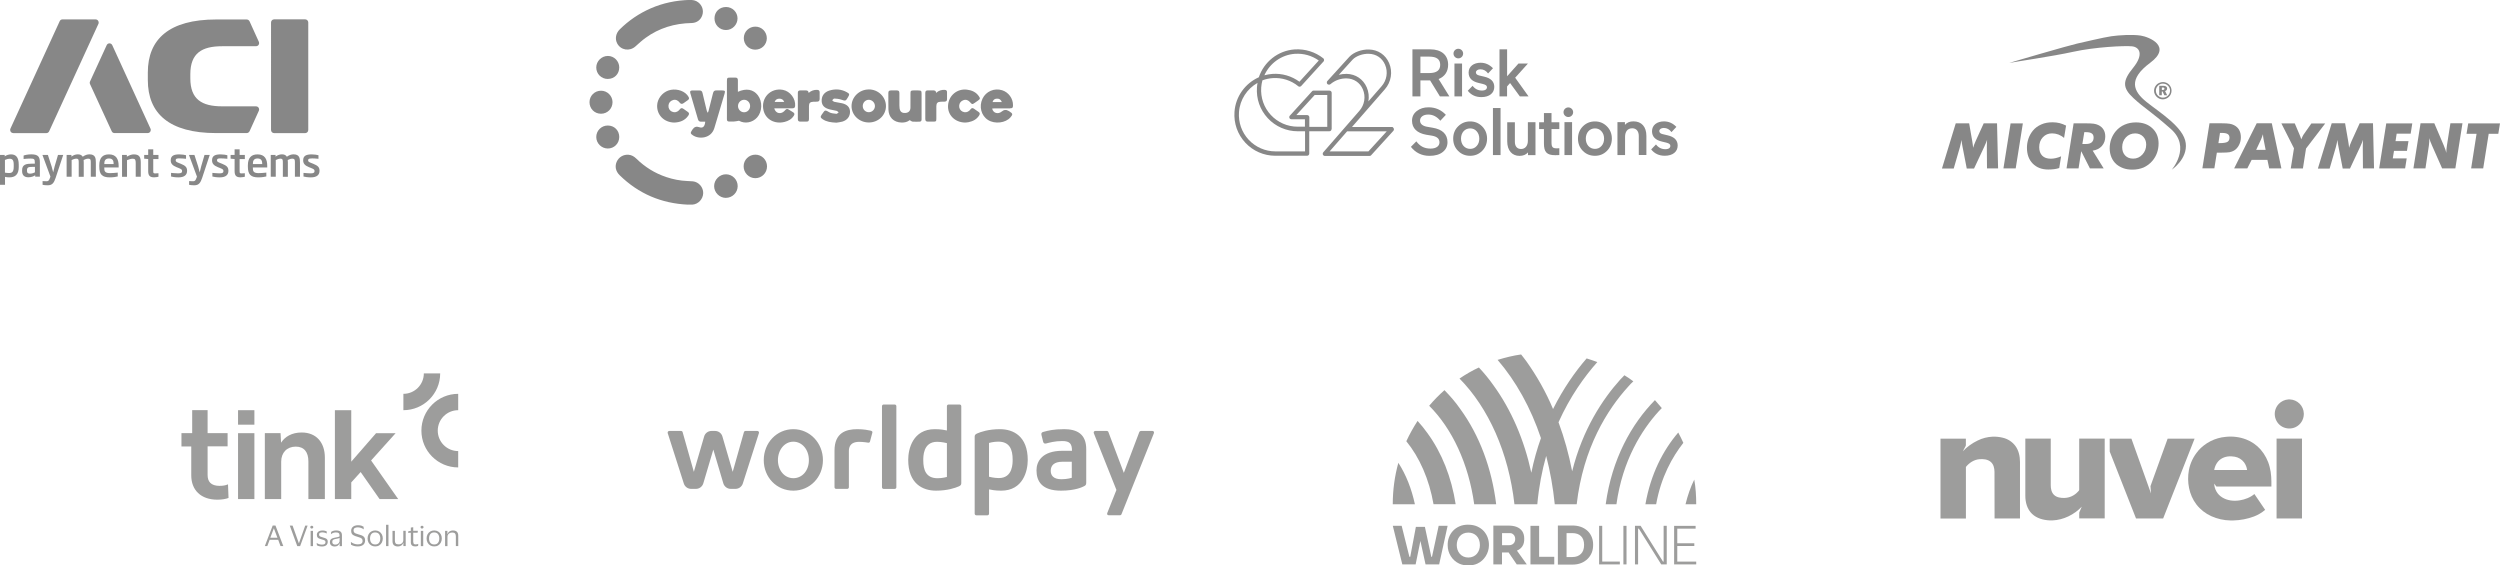 <?xml version="1.0" encoding="UTF-8"?>
<svg id="Ebene_2" data-name="Ebene 2" xmlns="http://www.w3.org/2000/svg" width="617.64" height="139.69" viewBox="0 0 617.64 139.69">
  <defs>
    <style>
      .cls-1, .cls-2 {
        fill: #878787;
      }

      .cls-3, .cls-4 {
        fill: #9d9d9c;
      }

      .cls-3, .cls-2 {
        fill-rule: evenodd;
      }
    </style>
  </defs>
  <g id="Ebene_1-2" data-name="Ebene 1">
    <g>
      <path class="cls-1" d="M77.04,39.13c.46,0,1.05.04,1.64.1v-.88c-.26-.09-1.06-.21-1.66-.21-1.42,0-2.12.38-2.12,1.47,0,.83.46,1.3,1.46,1.7l.41.16c.78.32.94.41.94.79s-.21.57-.98.57c-.68,0-1.48-.11-1.75-.12v.9c.24.08,1.07.21,1.81.21,1.48,0,2.15-.61,2.15-1.63,0-.89-.41-1.26-1.55-1.73l-.43-.17c-.65-.26-.84-.35-.84-.7,0-.39.27-.44.91-.44"/>
      <path class="cls-1" d="M72.87,43.67h1.24v-3.56c0-.97-.09-1.98-1.59-1.98-.49,0-1.05.16-1.65.59-.22-.36-.57-.59-1.21-.59-.58,0-1.15.22-1.58.57v-.43h-1.19v5.4h1.24v-4.13c.32-.16.75-.34,1.14-.34.6,0,.61.34.61.94v3.54h1.24v-3.54c0-.19,0-.41-.03-.61.37-.2.8-.33,1.1-.33.66,0,.67.34.67.94v3.54Z"/>
      <path class="cls-1" d="M66.02,41.37v-.42c0-1.64-.62-2.81-2.39-2.81-1.58,0-2.39.88-2.39,2.7v.33c0,1.9.68,2.65,2.59,2.65.89,0,1.58-.13,1.97-.23v-.95c-.7.07-1.36.13-1.91.13-1.3,0-1.42-.51-1.42-1.3v-.1h3.55ZM64.78,40.54h-2.3v-.09c0-.61.15-1.3,1.15-1.3s1.15.68,1.15,1.3v.09Z"/>
      <path class="cls-1" d="M59.42,43.81c.47,0,.93-.11,1.07-.15v-.86c-.15.02-.53.04-.8.04-.45,0-.49-.09-.49-.59v-2.96h1.29v-1.02h-1.29v-1.37h-1.24v1.37h-.99v.93l.99.09v2.97c0,1.13.42,1.55,1.46,1.55"/>
      <path class="cls-1" d="M53.62,39.57c0-.38.27-.44.91-.44.46,0,1.05.04,1.64.1v-.88c-.26-.09-1.05-.21-1.66-.21-1.42,0-2.12.38-2.12,1.47,0,.83.46,1.29,1.46,1.7l.41.16c.78.32.94.41.94.79s-.21.57-.98.57c-.68,0-1.48-.11-1.75-.12v.9c.24.08,1.07.21,1.81.21,1.48,0,2.15-.61,2.15-1.63-.01-.89-.41-1.26-1.55-1.73l-.43-.17c-.65-.26-.84-.36-.84-.7"/>
      <path class="cls-1" d="M49.97,43.87l1.85-5.6h-1.29l-.84,2.87c-.14.48-.24.91-.35,1.44-.15-.53-.24-.96-.38-1.44l-.93-2.87h-1.35l1.98,5.36-.12.34c-.23.59-.37.81-.82.81-.33,0-.57-.01-1-.04v.92c.27.06.75.12,1.26.12,1.17,0,1.56-.63,1.99-1.9"/>
      <path class="cls-1" d="M43.41,39.57c0-.38.27-.44.91-.44.46,0,1.05.04,1.64.1v-.88c-.26-.09-1.05-.21-1.66-.21-1.41,0-2.12.38-2.12,1.47,0,.83.46,1.29,1.46,1.7l.41.16c.78.32.94.41.94.79s-.21.57-.98.57c-.68,0-1.48-.11-1.75-.12v.9c.23.08,1.07.21,1.81.21,1.48,0,2.15-.61,2.15-1.63-.01-.89-.41-1.26-1.55-1.73l-.43-.17c-.65-.26-.84-.36-.84-.7"/>
      <path class="cls-1" d="M38.08,43.81c.47,0,.93-.11,1.07-.15v-.86c-.15.02-.53.04-.8.04-.45,0-.49-.09-.49-.59v-2.96h1.29v-1.02h-1.29v-1.37h-1.25v1.37h-.99v.93l.99.09v2.97c0,1.13.41,1.55,1.46,1.55"/>
      <path class="cls-1" d="M33.53,43.67h1.25v-3.42c0-1.23-.2-2.11-1.7-2.11-.59,0-1.17.23-1.74.57v-.43h-1.19v5.4h1.23v-4.11c.57-.23,1.04-.36,1.4-.36.61,0,.75.27.75,1.04v3.42Z"/>
      <path class="cls-1" d="M29.31,41.37v-.42c0-1.64-.62-2.81-2.39-2.81-1.58,0-2.39.88-2.39,2.7v.33c0,1.9.68,2.65,2.59,2.65.89,0,1.58-.13,1.97-.23v-.95c-.7.07-1.36.13-1.91.13-1.3,0-1.42-.51-1.42-1.3v-.1h3.55ZM28.07,40.54h-2.3v-.09c0-.61.15-1.3,1.15-1.3s1.15.68,1.15,1.3v.09Z"/>
      <path class="cls-1" d="M22.44,43.67h1.24v-3.56c0-.97-.09-1.98-1.59-1.98-.49,0-1.05.16-1.65.59-.22-.36-.57-.59-1.21-.59-.59,0-1.15.22-1.58.57v-.43h-1.19v5.4h1.24v-4.13c.32-.16.75-.34,1.14-.34.6,0,.61.34.61.94v3.54h1.24v-3.54c0-.19,0-.41-.03-.61.37-.2.8-.33,1.1-.33.66,0,.67.34.67.94v3.54Z"/>
      <path class="cls-1" d="M13.77,43.87l1.85-5.6h-1.29l-.84,2.87c-.14.48-.24.91-.35,1.44-.15-.53-.24-.96-.38-1.44l-.93-2.87h-1.35l1.98,5.36-.12.34c-.22.59-.37.81-.82.81-.33,0-.57-.01-1-.04v.92c.27.06.75.12,1.26.12,1.17,0,1.56-.63,1.99-1.9"/>
      <path class="cls-1" d="M9.85,43.67v-3.57c0-1.38-.44-1.97-2.14-1.97-.86,0-1.65.2-1.88.3v.85c.58-.07,1.14-.11,1.67-.11.94,0,1.1.15,1.1.92v.34h-.63c-1.49,0-2.51.19-2.51,1.63v.2c0,1.05.57,1.54,1.56,1.54.75,0,1.35-.27,1.68-.5v.35h1.15ZM8.64,42.57c-.19.12-.71.33-1.22.33-.44,0-.75-.14-.75-.63v-.23c0-.71.39-.81,1.3-.81h.66v1.35Z"/>
      <path class="cls-1" d="M4.63,41.18v-.5c0-1.86-.73-2.54-1.91-2.54-.52,0-1.07.15-1.56.49v-.35H0v7.38h1.24v-1.96c.27.07.73.12,1.06.12,1.38,0,2.34-.62,2.34-2.63M3.39,41.18c0,1.32-.43,1.57-1.19,1.57-.29,0-.63-.04-.98-.1v-3.14c.51-.23.81-.29,1.15-.29.69,0,1.02.32,1.02,1.46v.5Z"/>
      <path class="cls-1" d="M28.29,32.88c-.28,0-.57-.16-.69-.45l-5.35-11.64c-.05-.1-.08-.22-.08-.33,0-.06,0-.2.08-.35l4.11-8.96c.12-.26.38-.44.68-.44s.57.18.69.44l9.45,20.63c.05.11.07.22.07.33,0,.43-.34.77-.76.77h-8.21ZM47.02,19.34c0,5.24,2.88,6.93,7.87,6.93h8.37c.42,0,.76.34.76.77,0,.11-.02.2-.06.3l-2.3,5.07c-.13.27-.41.47-.72.47h-7.51c-11.65,0-16.91-4.86-16.91-13.1v-1.87c0-8.23,5.26-13.1,16.91-13.1h7.51c.31,0,.59.19.72.47l2.3,5.07c.04.1.06.2.06.3,0,.43-.34.77-.76.77h-8.37c-4.99,0-7.87,1.68-7.87,6.93v.99ZM3.27,32.88c-.42,0-.76-.34-.76-.77,0-.06,0-.19.08-.36L14.75,5.23c.12-.26.38-.44.69-.44h8.18c.43,0,.76.35.76.78,0,.1-.01.21-.05.29l-12.19,26.58c-.12.26-.38.45-.69.45H3.27ZM76.16,5.56v26.55c0,.43-.34.78-.76.78h-7.68c-.42,0-.76-.35-.76-.78V5.56c0-.43.34-.78.76-.78h7.68c.42,0,.76.35.76.78"/>
    </g>
    <g>
      <path class="cls-1" d="M183.81,27.74c-.83-.01-1.5-.73-1.48-1.58.02-.82.69-1.5,1.49-1.51.83-.01,1.5.68,1.5,1.55,0,.87-.67,1.55-1.51,1.54M182.3,22.7c0-.97-.01-1.91,0-2.85.01-.49-.2-.7-.68-.68-.38.02-.76,0-1.14,0-.83,0-.88.06-.89.91,0,2.79,0,5.57,0,8.35,0,1.75-.21,1.62,1.64,1.6.39,0,.78-.12,1.34-.2,1.42.8,3.3.51,4.48-.81,1.28-1.44,1.37-3.91.2-5.46-1.13-1.5-2.89-1.82-4.97-.87"/>
      <path class="cls-1" d="M178.41,22.34c-.46,0-.93.02-1.39,0-.52-.03-.75.19-.87.69-.35,1.48-.74,2.94-1.11,4.41-.04.15-.11.28-.17.43-.19-.24-.25-.48-.31-.71-.34-1.39-.68-2.78-1-4.18-.1-.45-.32-.65-.78-.63-.59.02-1.18,0-1.77,0-.46,0-.6.22-.47.65.64,2.16,1.27,4.32,1.9,6.49.12.41.37.59.79.57.33-.01.67,0,1,0-.1,1.23-.62,1.68-1.48,1.36q-1.02-.38-1.64.53c-.06.09-.12.18-.17.26-.41.62-.38.81.24,1.22,1.57,1.05,4.52.76,5.29-1.76.27-.87.53-1.74.78-2.6.59-1.98,1.18-3.96,1.76-5.94.19-.66.1-.78-.6-.79"/>
      <path class="cls-1" d="M226.87,22.34c-.4,0-.8,0-1.2,0-.63.01-.73.1-.73.75,0,1.18.01,2.36-.01,3.54-.02.79-.49,1.24-1.28,1.28-.83.04-1.27-.3-1.4-1.12-.04-.25-.05-.5-.05-.75,0-1.01-.01-2.03,0-3.04,0-.45-.16-.67-.63-.66-.49.01-.97.01-1.46,0-.45,0-.65.18-.64.65.02,1.35-.02,2.7.02,4.05.05,1.96,1.29,3.17,3.24,3.24.76.02,1.46-.15,2.02-.6.29.16.49.35.71.37.57.04,1.14.02,1.71.01.33,0,.51-.19.51-.52,0-.38,0-.76,0-1.14,0-1.75,0-3.5,0-5.25,0-.71-.09-.79-.81-.8"/>
      <path class="cls-1" d="M214.63,27.72c-.82,0-1.47-.67-1.48-1.5-.01-.86.65-1.56,1.48-1.57.82,0,1.52.7,1.53,1.54,0,.84-.69,1.54-1.53,1.53M214.63,22.1c-2.34.01-4.26,1.88-4.25,4.13.01,2.23,1.92,4.03,4.27,4.03,2.35,0,4.23-1.8,4.23-4.05,0-2.27-1.91-4.13-4.25-4.12"/>
      <path class="cls-1" d="M191.37,25.19c.23-.61.65-.81,1.17-.81.54-.01.97.2,1.21.81h-2.38ZM193.43,22.2c-3.06-.58-5.52,2.02-4.8,5.06.53,2.25,2.76,3.47,5.21,2.86.95-.24,1.76-.69,2.29-1.55.22-.35.18-.62-.2-.84-.38-.22-.75-.46-1.13-.7-.3-.2-.54-.13-.77.13-.18.2-.37.41-.6.55-.88.54-1.88.13-2.14-.95h.75c1.22,0,2.45,0,3.67,0,.41,0,.69-.09.73-.57.16-1.81-1.22-3.65-3.01-3.99"/>
      <path class="cls-1" d="M246.3,24.37c.59-.02.96.23,1.21.85h-2.3c.17-.57.51-.83,1.09-.85M249.52,26.76c.62,0,.74-.14.75-.74.03-1.67-1.1-3.24-2.7-3.73-1.93-.6-3.99.29-4.84,2.1-.91,1.92-.32,4.19,1.38,5.26,1.68,1.06,4.34.74,5.53-.66.63-.73.59-.93-.23-1.45-.07-.04-.14-.09-.22-.13q-.89-.55-1.7.14c-.89.76-2.14.41-2.37-.73.19-.02.34-.04.48-.04,1.31,0,2.61,0,3.92,0"/>
      <path class="cls-1" d="M207.97,25.5c-.61-.14-1.25-.2-1.86-.35-.19-.04-.35-.25-.52-.38.18-.15.36-.43.53-.42.56.02,1.14.08,1.66.25,1.15.38,1.14.41,1.76-.65.37-.63.35-.79-.29-1.15-1.4-.79-2.89-.89-4.4-.41-1.26.41-1.92,1.38-1.85,2.63.06,1.05.7,1.7,2.02,2.02.55.14,1.12.2,1.67.35.19.05.34.25.51.38-.19.12-.41.38-.58.35-.62-.08-1.31-.1-1.81-.42-1.1-.68-1.04-.38-1.63.39-.05.07-.1.13-.15.2-.4.57-.36.78.24,1.18.95.63,2.03.78,3.37.84.34-.06.91-.11,1.46-.26,1.23-.36,1.93-1.3,1.9-2.46-.03-1.09-.67-1.78-2.01-2.09"/>
      <path class="cls-1" d="M166.24,24.72c.7-.2,1.25.06,1.66.61.31.41.62.43,1.02.13.33-.26.69-.49,1.03-.73.32-.22.36-.49.15-.81-.12-.18-.23-.36-.37-.51-1.02-1.16-3.01-1.61-4.61-1.05-1.56.55-2.71,2.07-2.77,3.68-.08,2.35,1.67,4.18,4.22,4.24,1.32-.05,2.61-.44,3.48-1.72.26-.38.26-.69-.17-.95-.34-.21-.67-.45-.98-.69-.37-.28-.68-.29-.97.11-.07.1-.16.2-.25.28-.48.45-1.11.54-1.7.26-.57-.27-.88-.84-.83-1.51.05-.64.47-1.15,1.09-1.33"/>
      <path class="cls-1" d="M238.05,24.73c.67-.2,1.19.04,1.63.54.48.54.54.55,1.15.13.28-.19.56-.38.83-.58.5-.36.54-.52.18-1.04-.7-1.03-1.74-1.48-2.94-1.63-2.42-.3-4.51,1.42-4.68,3.88-.16,2.31,1.63,4.19,4.18,4.25.2-.02.54-.02.87-.09,1.09-.23,2.03-.69,2.64-1.68.21-.34.22-.62-.15-.86-.39-.25-.77-.52-1.14-.79-.32-.23-.58-.19-.82.12-.09.12-.18.23-.29.33-.48.45-1.11.55-1.7.27-.57-.26-.9-.85-.84-1.5.05-.65.46-1.15,1.08-1.34"/>
      <path class="cls-1" d="M201.86,22.2c-.75-.02-1.42.18-2.08.75-.05-.49-.31-.62-.7-.61-.47.01-.93,0-1.39,0-.39,0-.58.19-.58.58,0,2.17,0,4.35,0,6.52,0,.43.21.61.63.61.47,0,.93,0,1.39,0,.62-.01.73-.12.73-.75,0-1.03,0-2.07,0-3.1,0-.74.29-1.02,1.03-1.06.32-.02.63-.01.95-.02.44,0,.66-.23.66-.67,0-.55,0-1.1,0-1.65,0-.42-.22-.59-.64-.6"/>
      <path class="cls-1" d="M233.42,22.2c-.79-.04-1.5.16-2.15.75-.03-.56-.38-.63-.8-.62-.42.02-.84,0-1.26,0-.43,0-.61.19-.61.62,0,2.15,0,4.31,0,6.46,0,.47.22.65.66.64.42,0,.85,0,1.27,0,.74,0,.8-.07.8-.79,0-1.01-.01-2.03,0-3.04.02-.78.31-1.05,1.09-1.09.32-.02.63,0,.95-.02.37-.01.6-.18.6-.58v-1.77c0-.36-.18-.53-.54-.55"/>
      <path class="cls-1" d="M170.41,0c.69-.04,1.45.07,2.1.58.99.77,1.38,2,1,3.17-.38,1.18-1.38,1.92-2.67,1.94-4.16.08-7.99,1.22-11.37,3.68-.87.63-1.66,1.36-2.46,2.08-1.44,1.31-3.64.97-4.53-.72-.59-1.13-.35-2.5.64-3.48,2.23-2.2,4.78-3.93,7.66-5.19,3.04-1.32,6.22-1.98,9.63-2.08"/>
      <path class="cls-1" d="M189.45,9.46c-.02,1.59-1.29,2.83-2.9,2.81-1.56-.02-2.8-1.29-2.79-2.85,0-1.59,1.28-2.85,2.87-2.84,1.58,0,2.83,1.3,2.82,2.89"/>
      <path class="cls-1" d="M179.39,1.73c1.57.01,2.82,1.26,2.82,2.82,0,1.56-1.3,2.88-2.86,2.87-1.58,0-2.84-1.28-2.83-2.88,0-1.62,1.23-2.82,2.87-2.81"/>
      <path class="cls-1" d="M152.99,33.84c0,1.6-1.27,2.87-2.85,2.85-1.55-.02-2.82-1.28-2.83-2.82-.02-1.57,1.26-2.86,2.84-2.86,1.62,0,2.84,1.22,2.84,2.84"/>
      <path class="cls-1" d="M148.48,28.1c-1.6,0-2.84-1.25-2.84-2.85,0-1.59,1.28-2.85,2.87-2.84,1.54.01,2.81,1.28,2.82,2.83,0,1.59-1.26,2.86-2.84,2.86"/>
      <path class="cls-1" d="M150.17,19.51c-1.6,0-2.86-1.24-2.86-2.84,0-1.55,1.31-2.85,2.87-2.85,1.54,0,2.8,1.28,2.81,2.83,0,1.63-1.2,2.85-2.82,2.85"/>
      <path class="cls-1" d="M169.94,50.55c.38,0,.76.02,1.14,0,1.44-.1,2.61-1.36,2.65-2.83.04-1.45-1.1-2.77-2.54-2.92-.46-.05-.93-.06-1.39-.08-1.78-.07-3.52-.41-5.21-.98-2.81-.95-5.26-2.47-7.37-4.54-.55-.53-1.16-.91-1.93-.97-1.26-.1-2.4.57-2.92,1.71-.52,1.15-.27,2.38.72,3.35,4.68,4.58,10.32,6.97,16.86,7.27"/>
      <path class="cls-1" d="M179.34,48.88c1.59,0,2.9-1.3,2.91-2.88.01-1.59-1.27-2.92-2.86-2.94-1.59-.03-2.96,1.33-2.96,2.92,0,1.58,1.32,2.9,2.9,2.91"/>
      <path class="cls-1" d="M186.63,38.21c-1.61,0-2.9,1.26-2.91,2.86-.02,1.62,1.3,2.96,2.9,2.95,1.6-.01,2.88-1.31,2.88-2.91,0-1.61-1.27-2.9-2.87-2.9"/>
    </g>
    <g id="COLOR">
      <path class="cls-1" d="M479.78,41.61l3.4-11.14h3.31l.75,4.32c.04.26.09.53.13.83s.07.59.11.9c.06-.22.13-.46.22-.72s.22-.57.4-.96l1.99-4.37h3.29l.26,11.14h-2.74l-.04-5.31c0-.29,0-.59.02-.88s.02-.59.04-.88c-.11.37-.29.85-.57,1.42-.06.11-.09.2-.11.26l-2.54,5.42h-1.8l-1.05-5.4c-.06-.28-.11-.55-.15-.83s-.07-.55-.11-.83c-.06.33-.11.64-.18.94-.06.29-.13.57-.2.83l-1.53,5.28h-2.9Z"/>
      <polygon class="cls-1" points="494.96 41.61 496.73 30.48 499.76 30.48 497.99 41.61 494.96 41.61"/>
      <path class="cls-1" d="M510.44,31.01l-.5,3.07c-.42-.37-.88-.64-1.4-.85-.5-.18-1.03-.28-1.56-.28-.92,0-1.67.31-2.28.96-.61.64-.9,1.47-.9,2.46,0,.9.26,1.6.75,2.1.5.5,1.21.74,2.13.74.39,0,.81-.06,1.21-.15.42-.09.86-.24,1.32-.44l-.46,2.89c-.39.13-.79.22-1.25.28s-.96.09-1.49.09c-1.58,0-2.85-.5-3.81-1.47s-1.43-2.28-1.43-3.92c0-.79.13-1.53.37-2.24s.61-1.36,1.08-1.95c.55-.68,1.25-1.19,2.1-1.56.83-.37,1.76-.53,2.79-.53.59,0,1.16.07,1.71.2.53.15,1.07.33,1.6.61h0Z"/>
      <path class="cls-2" d="M513.51,41.61h-2.96l1.75-11.14h2.96c.9,0,1.56.04,1.99.09.44.06.81.17,1.14.33.57.26.99.64,1.29,1.12s.44,1.05.44,1.73c0,.92-.28,1.69-.83,2.32-.55.62-1.31,1.01-2.28,1.16l2.72,4.39h-3.4l-2.15-4.25-.66,4.25h0ZM514.46,35.57h.94c.59,0,1.03-.13,1.36-.4.31-.28.48-.66.48-1.16s-.15-.83-.44-1.03c-.29-.22-.77-.33-1.42-.33h-.44l-.48,2.92h0Z"/>
      <path class="cls-2" d="M527.5,32.96c-.9,0-1.67.33-2.28.97-.61.66-.92,1.47-.92,2.43,0,.86.24,1.54.74,2.06s1.14.77,1.97.77c.9,0,1.65-.33,2.28-1.01s.94-1.51.94-2.46c0-.81-.26-1.45-.75-1.97-.53-.53-1.19-.79-1.97-.79h0ZM526.82,41.91c-.79,0-1.53-.11-2.17-.33s-1.23-.55-1.75-.97c-.53-.46-.96-1.05-1.25-1.73s-.44-1.42-.44-2.19c0-.83.13-1.6.39-2.33.26-.72.64-1.38,1.14-1.97.59-.7,1.32-1.23,2.17-1.6.85-.37,1.78-.55,2.78-.55,1.67,0,3.03.48,4.06,1.45,1.03.96,1.54,2.21,1.54,3.75,0,.83-.13,1.6-.39,2.33s-.64,1.38-1.14,1.97c-.61.72-1.34,1.25-2.17,1.64-.85.35-1.78.53-2.78.53h0Z"/>
      <path class="cls-2" d="M548.07,35.36h.28c.96,0,1.62-.11,1.95-.31.33-.2.51-.55.51-1.03,0-.4-.15-.72-.44-.9s-.75-.28-1.38-.28h-.53l-.39,2.52h0ZM544.11,41.6l1.76-11.14h3.05c.85,0,1.49.04,1.91.11.42.07.79.18,1.1.35.57.29.99.68,1.27,1.19.28.5.42,1.1.42,1.8s-.15,1.34-.46,1.93c-.29.59-.72,1.05-1.23,1.36-.31.18-.66.31-1.08.4-.42.07-1.07.11-1.95.11h-1.21l-.62,3.88h-2.96Z"/>
      <path class="cls-2" d="M551.96,41.6l5.57-11.14h3.73l2.37,11.14h-3.01l-.44-2.1h-3.9l-1.07,2.1h-3.25ZM557.39,37.02h2.35l-.51-2.59c-.06-.26-.09-.5-.11-.7s-.04-.39-.04-.57c-.11.31-.2.57-.29.81-.09.24-.17.4-.2.51l-1.19,2.54h0Z"/>
      <path class="cls-1" d="M565.95,41.6l.79-4.96-3.12-6.16h3.31l1.21,2.85c.07.15.13.31.2.5s.13.39.2.59c.13-.31.24-.57.33-.74.09-.18.15-.29.2-.37l1.97-2.81h3.42l-4.74,6.19-.77,4.93h-3v-.02Z"/>
      <path class="cls-1" d="M572.66,41.6l3.4-11.14h3.31l.75,4.32c.04.26.09.53.13.83s.07.59.11.9c.06-.22.13-.46.22-.72s.22-.57.4-.96l1.99-4.37h3.29l.26,11.14h-2.74l-.04-5.31c0-.29,0-.59.02-.88s.02-.59.04-.88c-.11.37-.29.85-.57,1.42-.06.11-.09.2-.11.26l-2.54,5.42h-1.8l-1.05-5.4c-.06-.28-.11-.55-.15-.83s-.07-.55-.11-.83c-.06.33-.11.64-.18.94-.06.29-.13.57-.2.83l-1.54,5.31h-2.89v-.04Z"/>
      <polygon class="cls-1" points="591.15 39.13 594.59 39.13 594.2 41.6 587.79 41.6 589.54 30.48 595.97 30.48 595.57 33.03 592.11 33.03 591.83 34.87 595.03 34.87 594.65 37.28 591.45 37.28 591.15 39.13"/>
      <path class="cls-2" d="M596.25,41.6l1.76-11.14h3.4l2.35,5.5s.06.13.09.24c.26.61.44,1.12.53,1.58v-.28c0-.2.02-.42.04-.68.02-.24.06-.55.11-.9l.86-5.46h2.98l-1.76,11.14h-3.27l-2.5-5.66c-.18-.4-.31-.75-.42-1.01-.09-.28-.17-.53-.24-.81v.31c0,.2,0,.42-.02.64s-.06.53-.09.9l-.85,5.64h-2.98v-.02Z"/>
      <polygon class="cls-1" points="610.51 41.6 611.85 33.05 609.37 33.05 609.79 30.48 617.64 30.48 617.22 33.05 614.85 33.05 613.49 41.6 610.51 41.6"/>
      <path class="cls-2" d="M534.1,21.6v.62h.22c.15,0,.24-.02.31-.07.07-.06.11-.13.11-.22,0-.11-.04-.2-.11-.24-.07-.06-.18-.07-.35-.07h-.18v-.02ZM533.45,21.19h.94c.33,0,.59.06.75.17s.26.28.26.5c0,.15-.04.29-.13.4s-.2.18-.37.24l.51,1.03h-.7l-.44-.94h-.18v.94h-.64v-2.33h0ZM534.35,20.66c-.24,0-.46.04-.66.13s-.39.2-.55.37-.29.37-.39.57c-.09.22-.13.44-.13.68,0,.22.04.44.13.64s.2.39.37.55.35.29.57.39.44.13.68.13.46-.04.66-.13c.22-.09.4-.2.57-.37s.29-.35.39-.55c.09-.22.13-.44.13-.68s-.04-.46-.13-.66-.2-.39-.37-.55-.37-.31-.57-.39c-.22-.07-.44-.13-.7-.13h0ZM534.35,20.27c.29,0,.57.06.85.17.26.11.5.28.7.48.18.2.33.42.44.68.11.26.15.53.15.81,0,.29-.06.57-.17.83s-.26.48-.48.68c-.2.2-.44.35-.7.46s-.53.17-.81.17c-.29,0-.55-.06-.83-.17-.26-.11-.5-.28-.7-.48-.2-.2-.35-.44-.46-.68-.11-.26-.17-.51-.17-.79,0-.29.06-.57.17-.83s.28-.5.48-.7c.2-.2.42-.35.68-.44.29-.13.57-.18.85-.18h0Z"/>
      <path class="cls-1" d="M536.54,41.93s4.87-5.57-.2-10.05-6.47-5.06-9.25-7.63c-2.78-2.57-2.74-4.26-.07-7.52,2.65-3.27,1.6-5.11-.33-5.29s-9.14.18-14.41,1.34c-5.28,1.16-14.76,2.52-15.79,2.76-1.03.24,15.09-4.45,16.62-4.76,1.54-.33,6.53-1.54,8.47-1.82s5.24-.48,7.3-.17c2.06.33,7.85,2.63,2.33,6.73-5.51,4.1-4.19,7.02-.9,9.67,3.31,2.65,9.21,6.23,9.69,10.18.5,3.93-3.46,6.56-3.46,6.56h0Z"/>
    </g>
    <g>
      <g>
        <path class="cls-4" d="M54.3,120.04c-2.25,0-3.01-1.1-3.01-2.69v-7.08h4.94v-3.26h-4.94v-5.68h-3.81v5.68h-2.65v3.29h2.42v7.14c0,3.62,2.35,6.01,6.46,6.01,1.16,0,2.19-.2,2.75-.43l-.13-3.36c-.63.27-1.29.37-2.02.37"/>
        <rect class="cls-4" x="58.81" y="107.02" width="4.04" height="16.28"/>
        <path class="cls-4" d="M74.54,106.85c-2.45,0-4.14,1.03-5.1,2.52l-.13-2.36h-3.88v16.28h4.04v-9.23c0-2.23,1.42-3.72,3.61-3.72,2.05,0,3.11,1.36,3.11,3.65v9.3h4.07v-10.23c0-3.75-2.12-6.21-5.73-6.21"/>
        <polygon class="cls-4" points="91.68 113.76 97.74 107.02 92.91 107.02 86.78 114.06 86.78 101.34 82.74 101.34 82.74 123.29 86.78 123.29 86.78 119.18 89.1 116.62 93.77 123.29 98.37 123.29 91.68 113.76"/>
        <rect class="cls-4" x="58.81" y="101.34" width="4.04" height="3.58"/>
      </g>
      <g>
        <path class="cls-4" d="M99.66,97.3c2.79,0,5.05-2.26,5.05-5.05h4.04c0,5.02-4.07,9.09-9.09,9.09v-4.04Z"/>
        <path class="cls-4" d="M113.2,101.34c-2.79,0-5.05,2.26-5.05,5.05s2.26,5.05,5.05,5.05v4.04c-5.02,0-9.09-4.07-9.09-9.09s4.07-9.09,9.09-9.09v4.04Z"/>
      </g>
      <g>
        <path class="cls-4" d="M66.03,134.91h-.6l1.94-5.07h.69l1.93,5.07h-.69l-.57-1.55h-2.11l-.58,1.55ZM66.79,132.85h1.75l-.87-2.31h-.02l-.87,2.31Z"/>
        <path class="cls-4" d="M72.28,129.85l1.55,4.35h.03l1.55-4.35h.59l-1.85,5.07h-.71l-1.85-5.07h.69Z"/>
        <path class="cls-4" d="M76.66,130.23c0-.1.03-.18.1-.24.07-.06.16-.1.26-.1s.2.03.27.1c.07.06.11.15.11.24,0,.1-.04.19-.11.25-.07.06-.16.1-.27.1s-.19-.03-.26-.1c-.07-.06-.1-.15-.1-.25ZM77.33,131.15v3.77h-.59v-3.77h.59Z"/>
        <path class="cls-4" d="M78.27,132.17c0-.25.06-.45.18-.62.12-.16.29-.29.5-.37.21-.08.45-.12.72-.12.23,0,.44.02.62.07.18.04.32.09.41.13l.03.54h-.02c-.08-.05-.17-.1-.29-.14-.12-.04-.25-.08-.39-.1-.14-.02-.26-.04-.38-.04-.25,0-.45.04-.6.11-.15.08-.22.22-.22.45,0,.13.03.24.1.32.06.08.16.14.29.19.13.05.28.1.47.15.25.08.47.15.67.22.19.07.34.17.45.3.11.13.16.32.16.57,0,.39-.13.68-.38.88-.25.2-.6.3-1.05.3-.25,0-.49-.03-.71-.08-.22-.06-.4-.13-.54-.22l-.05-.58h.02c.15.14.35.24.59.31.24.07.47.11.69.11.3,0,.52-.05.67-.15.14-.1.21-.25.21-.47,0-.14-.04-.24-.11-.32-.07-.08-.17-.14-.31-.19-.14-.05-.31-.11-.51-.16-.23-.07-.43-.13-.61-.2-.18-.07-.33-.17-.43-.3-.11-.13-.16-.33-.16-.59Z"/>
        <path class="cls-4" d="M81.75,131.98l.07-.58c.14-.1.32-.18.53-.25s.45-.1.7-.1c.48,0,.84.1,1.08.29s.35.51.35.95v2.63h-.57v-.72h-.03c-.1.28-.25.49-.45.62s-.46.2-.77.2c-.21,0-.4-.04-.58-.12-.18-.08-.32-.2-.42-.35-.11-.16-.16-.36-.16-.6s.05-.44.15-.59.25-.26.43-.34c.18-.08.41-.14.66-.19.32-.05.57-.1.75-.15.18-.04.32-.11.4-.18v-.17c0-.28-.06-.48-.19-.6s-.36-.19-.71-.19c-.22,0-.44.04-.66.11-.22.08-.41.19-.58.34h-.01ZM83.9,133.65v-.78c-.07.06-.2.12-.38.16-.18.05-.4.09-.67.14-.23.04-.41.1-.55.2-.14.1-.21.27-.21.52,0,.23.07.39.2.5s.31.16.54.16.41-.05.57-.14c.16-.09.28-.21.37-.35.09-.14.13-.28.13-.42Z"/>
        <path class="cls-4" d="M86.75,131.14c0-.31.08-.57.23-.77.15-.2.35-.36.61-.46.26-.1.54-.15.84-.15.37,0,.67.04.89.12s.39.16.5.24l.05.65h-.02c-.1-.09-.23-.17-.39-.24-.16-.07-.32-.13-.51-.18-.18-.04-.36-.07-.54-.07-.31,0-.56.06-.76.17-.2.11-.3.3-.3.58,0,.21.05.38.15.5s.24.21.42.28.39.14.64.21c.22.06.43.13.63.19s.37.15.52.25c.15.1.27.24.36.4.09.17.13.38.13.64,0,.49-.16.87-.49,1.12-.33.26-.78.38-1.37.38-.29,0-.59-.04-.89-.12s-.54-.19-.73-.32l-.03-.66h.02c.22.18.48.33.78.43.3.11.6.16.9.16.79,0,1.19-.28,1.19-.85,0-.2-.05-.37-.14-.49-.09-.12-.23-.22-.42-.3s-.41-.15-.68-.23c-.21-.06-.42-.12-.61-.19s-.36-.16-.51-.26c-.15-.1-.26-.24-.34-.4-.08-.16-.12-.37-.12-.63Z"/>
        <path class="cls-4" d="M92.69,131.05c.37,0,.69.09.98.26.28.17.5.41.66.7s.24.64.24,1.02-.08.72-.24,1.02-.38.53-.66.7c-.28.17-.61.25-.98.25s-.69-.09-.97-.25c-.28-.17-.51-.4-.67-.7-.16-.3-.24-.64-.24-1.02s.08-.72.24-1.02c.16-.3.38-.53.67-.7s.61-.26.97-.26ZM92.69,134.51c.42,0,.73-.13.94-.4.21-.26.32-.62.32-1.08s-.11-.83-.32-1.09c-.21-.26-.53-.4-.94-.4s-.73.13-.95.4c-.21.26-.32.63-.32,1.09s.11.82.32,1.08c.21.26.53.4.95.4Z"/>
        <path class="cls-4" d="M95.97,129.65v5.27h-.59v-5.27h.59Z"/>
        <path class="cls-4" d="M98.52,134.49c.2,0,.39-.04.56-.13s.31-.2.41-.36.15-.34.15-.55v-2.31h.59v3.77h-.57v-.79h-.03c-.08.21-.18.39-.33.52-.14.13-.3.23-.48.28s-.35.09-.53.09c-.41,0-.73-.11-.97-.32-.24-.21-.35-.54-.35-.99v-2.55h.59v2.42c0,.32.07.55.2.7.13.15.38.22.73.22Z"/>
        <path class="cls-4" d="M102.11,133.9c0,.24.05.4.15.48s.24.12.4.12c.15,0,.28-.01.39-.04.11-.03.2-.06.27-.09h.02l-.05.5c-.07.04-.17.07-.3.09-.13.03-.27.04-.41.04-.33,0-.6-.08-.79-.24s-.29-.42-.29-.78v-2.35h-.69l.08-.39.61-.09v-.81l.59-.09v.88h1.15l-.07.49h-1.08v2.26Z"/>
        <path class="cls-4" d="M103.9,130.23c0-.1.03-.18.1-.24.07-.06.16-.1.26-.1s.2.03.27.1c.07.06.11.15.11.24,0,.1-.04.19-.11.25-.07.06-.16.1-.27.1s-.19-.03-.26-.1c-.07-.06-.1-.15-.1-.25ZM104.56,131.15v3.77h-.59v-3.77h.59Z"/>
        <path class="cls-4" d="M107.27,131.05c.37,0,.69.09.98.26.28.17.5.41.66.7s.24.64.24,1.02-.08.72-.24,1.02-.38.53-.66.7c-.28.17-.61.25-.98.25s-.69-.09-.97-.25c-.28-.17-.51-.4-.67-.7-.16-.3-.24-.64-.24-1.02s.08-.72.24-1.02c.16-.3.38-.53.67-.7s.61-.26.97-.26ZM107.27,134.51c.42,0,.73-.13.94-.4.21-.26.32-.62.32-1.08s-.11-.83-.32-1.09c-.21-.26-.53-.4-.94-.4s-.73.13-.95.4c-.21.26-.32.63-.32,1.09s.11.82.32,1.08c.21.26.53.4.95.4Z"/>
        <path class="cls-4" d="M111.68,131.57c-.21,0-.4.04-.57.13s-.31.2-.41.36c-.1.16-.15.34-.15.55v2.31h-.59v-3.77h.57v.8h.03c.07-.21.18-.39.32-.52.14-.13.31-.23.49-.29.18-.06.36-.09.53-.09.41,0,.73.1.96.31s.35.54.35.98v2.57h-.59v-2.4c0-.32-.07-.55-.2-.71s-.38-.24-.74-.24Z"/>
      </g>
    </g>
    <g id="layer1">
      <path id="path18708" class="cls-4" d="M196,106.03c-4.1,0-7.31,3.36-7.31,7.65s3.21,7.54,7.31,7.54,7.31-3.31,7.31-7.54-3.21-7.65-7.31-7.65ZM196,118.14c-2.17,0-3.81-1.92-3.81-4.46s1.64-4.56,3.81-4.56,3.84,1.96,3.84,4.56-1.65,4.46-3.84,4.46ZM221.04,99.94h-2.73c-.23,0-.41.18-.41.41v20.03c0,.22.18.41.41.41h2.73c.23,0,.41-.18.41-.41v-20.03c0-.22-.18-.41-.41-.41ZM215.13,106.4c-.64-.13-1.71-.37-3.32-.37-2.82,0-5.64.87-5.64,5.32v9.02c0,.23.18.41.41.41h2.73c.23,0,.41-.18.41-.41v-8.94c0-.65.11-2.27,2.55-2.27,1.01,0,2,.17,2.2.2.22.03.41-.05.46-.26l.59-2.21c.07-.25-.09-.42-.39-.48h0ZM187.09,106.47h-2.91c-.18,0-.34.12-.39.3l-2.77,9.8-2.54-8.72c-.22-.81-.97-1.38-1.81-1.38h-.9c-.84,0-1.59.57-1.81,1.38l-2.54,8.72-2.77-9.8c-.04-.17-.2-.3-.39-.3h-2.91c-.27,0-.47.27-.39.53l3.98,12.45c.25.8.98,1.33,1.82,1.33h1.17c.84,0,1.59-.56,1.83-1.37l2.47-8.34,2.47,8.34c.24.8.99,1.37,1.83,1.37h1.17c.83,0,1.56-.53,1.82-1.33l3.98-12.45c.09-.27-.12-.53-.39-.53h0ZM284.69,106.47h-2.78s-.33,0-.44.27l-3.82,10.09-3.82-10.11c-.06-.16-.23-.26-.4-.26h-2.79c-.38,0-.5.31-.41.56l5.59,14.02-2.26,5.7c-.11.28,0,.56.38.56h2.75c.17,0,.32-.1.38-.26l8-19.99c.14-.35-.1-.59-.37-.59h0ZM237.08,99.94h-2.73c-.23,0-.41.18-.41.41v6c-.53-.11-1.47-.32-2.99-.32-5.43,0-6.57,4.89-6.57,7.56,0,5.9,3.55,7.63,6.87,7.63,2.83,0,4.76-.67,5.68-1.08.56-.24.56-.57.56-.85v-18.94c0-.22-.18-.41-.41-.41h0ZM233.94,117.83s-1.08.32-2.3.32c-2.85,0-3.54-2.02-3.54-4.42,0-.85-.09-4.58,3.41-4.58,1.19,0,2.43.33,2.43.33v8.35h0ZM262.8,106.03c-2.42,0-3.78.32-5.1.69-.35.1-.5.34-.4.74l.41,1.66c.05.24.27.56.67.46.85-.21,2.15-.62,4.06-.62s2.4.71,2.4,2.41h-2.36c-5.02,0-6.41,2.65-6.41,4.81,0,2.73,1.33,5.04,6.05,5.04,3.55,0,5.32-.9,5.72-1.11.32-.17.52-.3.52-.86v-8.26c0-3.73-2.21-4.97-5.55-4.97h0ZM264.8,118.04s-1.09.36-2.58.36c-2.05,0-2.63-1.02-2.63-2.09,0-1.35.89-2.23,2.84-2.23h2.36v3.95h0ZM247.04,106.03c-2.83,0-4.76.67-5.68,1.08-.56.24-.56.57-.56.85v18.94c0,.22.18.41.41.41h2.73c.22,0,.41-.18.41-.41v-6c.53.11,1.47.32,2.99.32,5.43,0,6.57-4.89,6.57-7.56,0-5.9-3.55-7.63-6.87-7.63h0ZM246.77,118.11c-1.19,0-2.43-.33-2.43-.33v-8.35s1.08-.32,2.3-.32c2.85,0,3.54,2.02,3.54,4.42,0,.85.09,4.58-3.41,4.58h0Z"/>
    </g>
    <g id="g830">
      <g id="g3226">
        <path id="path3056" class="cls-3" d="M368.94,129.84v9.6h2.14v-2.95s1.57,0,1.62-.01l2.02,2.96h2.49l-2.44-3.41c.57-.24,1.01-.58,1.32-1.04.36-.48.51-1.23.48-1.95,0-.71-.17-1.3-.47-1.77-.74-1.09-2.03-1.41-3.41-1.42h-3.74ZM371.08,131.71h1.72c.31,0,.58,0,.81.13.23.13.4.31.54.53.26.44.26,1.16,0,1.61-.28.48-.76.72-1.34.72h-1.72v-2.99Z"/>
        <path id="path3052" class="cls-3" d="M362.75,129.62c-.8,0-1.61.14-2.22.43-1.2.53-2.11,1.5-2.55,2.7-.26.67-.34,1.35-.32,2.04,0,1.83,1.11,3.66,2.83,4.45,1.22.6,3.28.6,4.51,0,1.73-.79,2.82-2.63,2.85-4.45.05-1.3-.39-2.63-1.3-3.61-.43-.46-.96-.84-1.6-1.12-.6-.28-1.41-.43-2.21-.43ZM362.76,131.58c1.59,0,2.86,1.1,2.86,3.09,0,1.66-1.07,3.07-2.86,3.07s-2.86-1.42-2.86-3.07.97-3.09,2.86-3.09Z"/>
        <path id="path3048" class="cls-3" d="M384.88,129.84v9.65h3.53c.87,0,1.62-.13,2.26-.4,1.21-.49,2.13-1.41,2.6-2.59.25-.65.33-1.31.32-2,0-1.22-.43-2.4-1.29-3.26-1.02-.99-2.36-1.42-3.89-1.41h-3.53ZM387.03,131.71h1.43c.45,0,.85.06,1.21.18.71.25,1.22.74,1.48,1.43.28.74.28,1.87,0,2.62-.26.71-.77,1.2-1.48,1.48-.36.13-.76.2-1.21.2h-1.43v-5.91Z"/>
        <path id="path3046" class="cls-3" d="M353.76,137.56h-.15l-1.58-7.39h-2.23l-1.39,7.39h-.21l-1.91-7.65h-2.19l2.35,9.53h3.29l1.18-5.8,1.27,5.8h3.36l2.09-9.53h-2.21l-1.65,7.65Z"/>
        <path id="path3044" class="cls-3" d="M411.01,138.74h-.16l-5.52-8.83h-1.4v9.53h.77v-8.83h.19l5.53,8.83h1.36v-9.53h-.77v8.83Z"/>
        <path id="path3042" class="cls-3" d="M414.38,138.74v-3.85h4.21v-.67h-4.21v-3.61h4.53v-.7h-5.31v9.53h5.46v-.7h-4.68Z"/>
        <path id="path3040" class="cls-3" d="M401.07,139.44h.77v-9.53h-.77v9.53Z"/>
        <path id="path3038" class="cls-3" d="M395.84,129.91h-.77v9.53h5.12v-.7h-4.35v-8.83Z"/>
        <path id="path3036" class="cls-3" d="M380.25,129.91h-2.14v9.53h5.88v-1.88h-3.74v-7.65Z"/>
      </g>
      <g id="g3235">
        <path id="path3034" class="cls-3" d="M418.57,118.5c-.9,1.83-1.61,3.86-2.15,6.08h2.64c0-2.1-.13-4.11-.48-6.08h0Z"/>
        <path id="path3032" class="cls-3" d="M406.52,124.58h2.64c1.22-6.8,4.03-11.73,6.72-15.17-.36-.84-.81-1.7-1.26-2.55-3.77,4.39-6.81,10.29-8.11,17.72h0Z"/>
        <path id="path3030" class="cls-3" d="M410.56,100.82c-.54-.66-1.13-1.34-1.7-1.97-5.79,5.92-10.63,14.51-12.16,25.73h2.65c1.52-10.92,6.28-18.34,10.35-22.86.32-.32.59-.63.86-.9h0Z"/>
        <path id="path3028" class="cls-3" d="M403.51,94.2c-.72-.54-1.43-1.04-2.19-1.49-.36.36-.68.72-1.04,1.08-4.34,4.84-9.27,12.23-11.87,22.65-.81-4.2-1.94-8.28-3.37-12.12,2.83-6.31,6.37-11.24,9.59-14.87-.84-.3-1.74-.63-2.64-.9-2.83,3.26-5.74,7.39-8.3,12.5-1.79-4.27-4.03-8.19-6.58-11.78-.45-.57-.86-1.17-1.31-1.7-1.97.27-3.93.77-5.81,1.34,4.52,5.24,8.19,11.82,10.71,19.33-.95,2.65-1.76,5.5-2.38,8.55-1.74-8.05-4.91-15.49-9.36-21.61-1.11-1.58-2.33-3.05-3.59-4.39-1.65.75-3.26,1.7-4.79,2.73,7.12,7.21,12.14,18.27,13.57,31.06h5.65c.39-4.34,1.17-8.32,2.19-11.94.99,3.8,1.7,7.78,2.12,11.94h5.42c1.61-13.95,7.58-23.4,12.7-29.03.45-.5.84-.95,1.29-1.34Z"/>
        <path id="path3026" class="cls-3" d="M344.09,124.58h5.47c-.81-3.75-2.15-7.24-4.09-10.24-.9,3.26-1.38,6.67-1.38,10.24Z"/>
        <path id="path3024" class="cls-3" d="M350.22,103.99c-1.02,1.58-1.97,3.26-2.78,5.02,3.28,4.02,5.65,9.4,6.72,15.56h5.47c-1.02-6.62-3.41-12.7-6.99-17.59-.75-1.06-1.56-2.04-2.42-2.99Z"/>
        <path id="path832" class="cls-3" d="M360.8,101.09c4.72,6.49,7.76,14.63,8.84,23.49h-5.43c-1.38-10.02-5.47-18.7-11.12-24.33,1.17-1.4,2.42-2.65,3.77-3.86,1.4,1.43,2.74,2.96,3.94,4.7h0Z"/>
      </g>
    </g>
    <g>
      <path class="cls-4" d="M565.36,98.68h.34c1.89.06,3.42,1.58,3.47,3.47v.19c-.02,1.37-.82,2.62-2.07,3.2-1.05.48-2.27.42-3.28-.13-.97-.54-1.63-1.51-1.79-2.61-.17-1.09.19-2.2.95-3.01.63-.65,1.47-1.05,2.37-1.11h0Z"/>
      <g>
        <path class="cls-4" d="M488.6,108.83c1.15-.57,2.41-.89,3.69-.95.84-.03,1.68.06,2.5.26,1.25.29,2.35,1,3.12,2.03.84,1.14,1.14,2.59,1.14,3.98v13.94h-6.28c-.03-3.85,0-7.69-.02-11.54-.01-.88-.23-1.85-.93-2.44-.76-.65-1.83-.74-2.79-.66-1.33.11-2.52.88-3.34,1.91v12.74h-6.28v-19.73h6.27v1.4c.02.16,0,.32-.07.46-.22.42-.45.84-.68,1.26,1.05-1.1,2.29-2,3.67-2.66h0Z"/>
        <path class="cls-3" d="M543.08,111.35c1.74-1.96,4.16-3.19,6.77-3.42,1.71-.19,3.45.02,5.05.63,1.39.53,2.62,1.39,3.6,2.5,1.07,1.24,1.84,2.72,2.23,4.3.43,1.58.45,3.22.43,4.84h-13.59c-.18-.23-.35-.48-.54-.72.05,1.39.78,2.67,1.97,3.4,1.28.81,2.88.97,4.36.73,1.3-.22,2.59-.7,3.6-1.56.89,1.3,1.76,2.61,2.66,3.91-.82.7-1.76,1.26-2.76,1.64-1.63.61-3.35.94-5.08.98h-.78c-1.61-.03-3.2-.39-4.67-1.05-1.45-.65-2.73-1.65-3.7-2.91-1.82-2.38-2.38-5.56-1.85-8.46.33-1.77,1.13-3.43,2.32-4.8h0ZM548.72,113.38c-.93.61-1.5,1.65-1.69,2.74h8.13c-.09-.69-.35-1.34-.76-1.9-.56-.74-1.39-1.23-2.3-1.39-1.14-.21-2.4-.1-3.39.56h0Z"/>
        <path class="cls-4" d="M500.35,108.36h6.3v11.54c0,.84.18,1.77.82,2.38.68.63,1.65.76,2.54.74,1.27-.03,2.47-.58,3.33-1.52.13-.17.37-.31.34-.56v-12.58c2.09,0,4.2-.01,6.3,0,0,6.57,0,13.15,0,19.72h-6.29c0-.49-.02-.98.01-1.48.19-.48.41-.94.61-1.42-1.88,1.97-4.51,3.28-7.25,3.39h-.66c-1.57-.08-3.22-.5-4.38-1.63-1.2-1.14-1.66-2.86-1.65-4.48,0-4.7,0-9.41,0-14.12h0ZM521.21,108.37c1.79-.02,3.58,0,5.37,0,1.61,4.52,3.22,9.04,4.84,13.55-.02-.61-.11-1.21-.13-1.82,1.41-3.91,2.82-7.83,4.24-11.73h6.66c-2.59,6.57-5.18,13.15-7.77,19.72h-6.7c-2.16-5.52-4.34-11.03-6.5-16.53-.02-1.05,0-2.12-.01-3.18ZM562.44,108.36h6.28v19.73h-6.28c0-6.58,0-13.16,0-19.73h0Z"/>
      </g>
    </g>
    <g id="uuid-f8a67dad-1560-4ed8-adef-11aa6eb3d293" data-name="Ebene 1-2">
      <g>
        <path class="cls-1" d="M355.74,23.82l-2.43-3.96h-2.39v3.96h-1.97v-11.63h4.41c2.73,0,4.41,1.41,4.41,3.8,0,1.71-.86,2.95-2.36,3.53l2.66,4.29h-2.33,0ZM350.92,13.99v4.06h2.2c1.8,0,2.69-.68,2.69-2.04s-.89-2.02-2.69-2.02h-2.2Z"/>
        <path class="cls-1" d="M359.44,12.4c.46-.47,1.22-.47,1.69,0,.46.45.46,1.21,0,1.67-.46.47-1.22.47-1.69,0-.46-.47-.46-1.22,0-1.67ZM359.33,23.82v-8.13h1.88v8.13h-1.88Z"/>
        <path class="cls-1" d="M365.29,20.49c-1.64-.38-2.46-1.22-2.46-2.57,0-1.48,1.22-2.42,2.96-2.42,1.17,0,2.18.45,3.06,1.36l-1.21,1.29c-.5-.68-1.13-1.03-1.9-1.03-.68,0-1.11.35-1.11.76,0,.38.26.63.79.76l1.27.3c1.65.38,2.48,1.22,2.48,2.53,0,1.48-1.16,2.52-3.2,2.52-1.4,0-2.53-.53-3.35-1.57l1.19-1.22c.6.78,1.37,1.17,2.31,1.17.87,0,1.24-.36,1.24-.83,0-.35-.25-.6-.99-.79l-1.08-.26h0Z"/>
        <path class="cls-1" d="M370.46,23.82v-11.63h1.88v6.65l2.81-3.15h2.34l-3.16,3.51,3.3,4.61h-2.15l-2.41-3.3-.74.85v2.45s-1.88,0-1.88,0Z"/>
        <path class="cls-1" d="M352.32,33.28c-2.2-.4-3.47-1.57-3.47-3.45,0-1,.39-1.79,1.19-2.41s1.75-.91,2.89-.91c1.69,0,3.11.62,4.28,1.86l-1.37,1.46c-.84-1.01-1.83-1.53-2.99-1.53-1.32,0-2.02.68-2.02,1.48,0,.85.65,1.38,1.92,1.57l1.16.2c2.5.4,3.7,1.67,3.7,3.58,0,1-.39,1.81-1.19,2.44-.79.62-1.87.93-3.24.93-1.9,0-3.44-.74-4.61-2.22l1.34-1.36c.84,1.11,1.85,1.79,3.52,1.79,1.4,0,2.2-.63,2.2-1.54s-.63-1.45-1.9-1.66l-1.4-.23h-.01Z"/>
        <path class="cls-1" d="M366.17,31.22c.81.81,1.22,1.83,1.22,3.03s-.41,2.22-1.22,3.03-1.78,1.21-2.96,1.21-2.17-.4-2.98-1.21c-.81-.81-1.21-1.83-1.21-3.03s.39-2.22,1.21-3.03,1.8-1.22,2.98-1.22,2.15.41,2.96,1.22ZM364.82,36.08c.43-.48.65-1.08.65-1.82s-.22-1.34-.65-1.83c-.41-.48-.96-.71-1.61-.71-1.32,0-2.26,1.06-2.26,2.53s.94,2.53,2.26,2.53c.65,0,1.19-.23,1.61-.71h0Z"/>
        <path class="cls-1" d="M368.84,38.31v-11.62h1.88v11.62h-1.88Z"/>
        <path class="cls-1" d="M374.26,30.19v4.86c0,1.08.55,1.76,1.52,1.76,1.06,0,1.69-.83,1.69-2.04v-4.58h1.88v8.13h-1.85v-.66c-.51.57-1.22.85-2.1.85-1.83,0-3.03-1.33-3.03-3.58v-4.72h1.89Z"/>
        <path class="cls-1" d="M381.44,35.45v-3.56h-1.19v-1.69h1.19v-2.27h1.87v2.27h1.93v1.69h-1.93v3.28c0,1.17.26,1.48,1.32,1.48l.61-.03v1.69c-.25.02-.58.03-1.01.03-2.1,0-2.79-.78-2.79-2.89h0Z"/>
        <path class="cls-1" d="M386.62,26.89c.46-.47,1.22-.47,1.69,0,.46.45.46,1.21,0,1.67-.46.47-1.22.47-1.69,0-.46-.46-.46-1.22,0-1.67ZM386.51,38.31v-8.13h1.88v8.13h-1.88Z"/>
        <path class="cls-1" d="M397,31.22c.81.81,1.22,1.83,1.22,3.03s-.41,2.22-1.22,3.03-1.78,1.21-2.96,1.21-2.17-.4-2.98-1.21c-.81-.81-1.21-1.83-1.21-3.03s.4-2.22,1.21-3.03c.81-.81,1.8-1.22,2.98-1.22s2.15.41,2.96,1.22ZM395.65,36.08c.43-.48.65-1.08.65-1.82s-.22-1.34-.65-1.83c-.41-.48-.96-.71-1.61-.71-1.32,0-2.26,1.06-2.26,2.53s.94,2.53,2.26,2.53c.65,0,1.19-.23,1.61-.71h0Z"/>
        <path class="cls-1" d="M401.48,38.31h-1.88v-8.13h1.85v.66c.51-.58,1.21-.86,2.1-.86,2,0,3.2,1.33,3.2,3.6v4.72h-1.88v-4.72c0-1.14-.6-1.89-1.61-1.89-1.14,0-1.78.81-1.78,2.12v4.49h0Z"/>
        <path class="cls-1" d="M410.6,34.98c-1.64-.38-2.46-1.22-2.46-2.57,0-1.48,1.22-2.42,2.96-2.42,1.17,0,2.18.45,3.06,1.36l-1.21,1.29c-.5-.68-1.13-1.03-1.9-1.03-.68,0-1.11.35-1.11.76,0,.38.26.63.79.76l1.27.3c1.65.38,2.48,1.22,2.48,2.53,0,1.48-1.16,2.52-3.2,2.52-1.4,0-2.53-.53-3.35-1.57l1.19-1.22c.6.78,1.37,1.17,2.31,1.17.87,0,1.24-.36,1.24-.83,0-.35-.25-.6-.99-.79l-1.08-.26h0Z"/>
        <path class="cls-1" d="M329,31.9v-8.97c0-.3-.24-.54-.54-.54h-3.91s-.04,0-.07,0h-.04s-.04.01-.06.02c-.01,0-.03,0-.04.01-.02,0-.03.02-.05.02-.01,0-.03.02-.04.02-.01.01-.02.02-.04.03s-.03.02-.04.04h0s-5.51,6.05-5.51,6.05c0,0-.01.02-.02.02-.01.02-.02.03-.04.05-.01.01-.02.03-.02.04,0,.02-.02.03-.02.05s-.01.04-.02.05c0,.02-.01.03-.01.05s0,.04,0,.06v.04h0s0,.06,0,.07c0,.02,0,.03,0,.04,0,.02.01.04.02.06,0,.02.01.03.02.05s.02.03.02.04c0,.02.02.03.02.04s.02.02.03.04c.01.02.02.03.04.04h0s.02.02.03.03c.01.01.02.02.04.03.02.01.03.02.05.02.01,0,.02.01.04.02.02,0,.04.01.06.02.01,0,.02,0,.04.01.04,0,.07.01.1.01h3.35v1.84h-1.82c-2.49,0-4.89-1.05-6.59-2.88-1.72-1.85-2.57-4.28-2.39-6.82.04-.6.15-1.19.3-1.75.79-.3,1.64-.49,2.52-.55,2.31-.16,4.55.55,6.33,2,0,0,.02.01.02.02.02.01.03.02.05.03.01,0,.03.01.04.02.02,0,.03.01.05.02.02,0,.03.01.05.01s.03,0,.05.01h.1s.04,0,.06,0c.01,0,.03,0,.04-.01.02,0,.04-.01.06-.02.01,0,.03-.01.04-.02.02,0,.04-.02.06-.03.01,0,.02-.02.04-.02.02-.01.03-.03.05-.04,0,0,.02-.01.02-.02l5.51-6.05s0,0,.01-.01c0,0,0,0,.01-.01,0-.01.01-.02.02-.03.01-.02.02-.03.03-.05,0-.01.01-.03.02-.04,0-.02.01-.03.02-.05,0-.02,0-.03.01-.05,0-.02,0-.04.01-.06v-.1s0-.03,0-.05c0-.02,0-.04-.01-.06,0-.02-.01-.03-.02-.05,0-.02-.01-.03-.02-.05,0-.02-.02-.03-.02-.05-.01-.01-.02-.03-.03-.04s-.02-.03-.04-.04c0-.01-.02-.02-.02-.03,0,0,0,0-.01-.01,0,0,0,0-.01-.01-1.99-1.58-4.51-2.37-7.09-2.2-4.12.29-7.57,3.09-8.84,6.88-3.33,1.48-5.74,4.72-6.01,8.54-.2,2.84.75,5.55,2.68,7.63,1.9,2.05,4.59,3.22,7.38,3.22h7.87c.3,0,.54-.24.54-.54v-5.51h4.97c.3,0,.54-.24.54-.54h0ZM319.94,13.3c2.11-.15,4.17.44,5.87,1.65l-4.78,5.24c-1.93-1.41-4.28-2.1-6.68-1.93-.68.05-1.34.17-1.98.34,1.33-2.95,4.2-5.07,7.57-5.31h0ZM322.41,37.4h-7.33c-2.49,0-4.89-1.05-6.59-2.88-1.72-1.85-2.57-4.28-2.39-6.82.22-3.09,2.01-5.77,4.58-7.22-.07.36-.12.73-.14,1.1-.2,2.85.75,5.55,2.68,7.63,1.9,2.05,4.6,3.22,7.38,3.22h1.82v4.96h0ZM327.92,31.35h-4.44v-2.38c0-.3-.24-.54-.54-.54h-2.67l4.53-4.96h3.11v7.89h0ZM344.2,31.5s-.1-.07-.15-.1h0s-.06-.02-.09-.02h-.02s-.05,0-.08,0h-9.85l8.12-9.31c1.58-1.79,2-4.35,1.05-6.51-.89-2.04-2.74-3.28-4.97-3.33-1.83-.04-3.74.66-4.82,1.78l-5.46,6.01s0,.01-.01.02c-.01.02-.02.03-.04.05-.01.01-.02.02-.02.04-.01.02-.02.03-.02.05,0,.02-.01.03-.02.04,0,.02-.01.04-.01.06s0,.03,0,.05v.1s0,.04,0,.06c0,.02,0,.03.01.05,0,.02.01.03.02.05s.01.03.02.05.02.03.02.04c.01.02.02.03.03.04,0,0,0,.01.01.02,0,0,.02.02.02.02,0,0,.01.02.02.02,0,0,.01,0,.02.01.01.01.03.02.05.04.01.01.03.02.04.02.02,0,.03.02.05.02.02,0,.03.01.05.02.02,0,.03,0,.05.01.02,0,.04,0,.06.01h.1s.03,0,.05,0c.02,0,.04,0,.06-.01.02,0,.03-.01.04-.02.02,0,.04-.01.05-.02.01,0,.03-.02.04-.02.02-.01.03-.02.05-.03,0,0,.01,0,.02-.01,1.11-.95,2.54-1.46,4-1.43,1.8.04,3.29,1.04,4,2.68.78,1.78.44,3.89-.87,5.36l-8.9,10.22c-.14.16-.17.39-.09.58.09.2.28.32.49.32h11.02c.07,0,.15-.02.21-.04,0,0,.02-.01.02-.01.02-.01.05-.02.07-.04.01,0,.02-.02.03-.02.02-.02.04-.03.06-.05h0s5.51-6.05,5.51-6.05c.2-.22.18-.57-.04-.76h0l-.02-.02ZM332.7,18.25c-.66-.01-1.31.07-1.94.23l3.42-3.76c.86-.89,2.49-1.48,4-1.43,1.8.04,3.29,1.04,4,2.68.78,1.78.44,3.89-.87,5.36l-3.24,3.71c.2-1.15.07-2.36-.41-3.46-.89-2.04-2.74-3.28-4.97-3.33h0ZM338.08,37.4h-9.59l4.33-4.96h9.79l-4.53,4.96Z"/>
      </g>
    </g>
  </g>
</svg>